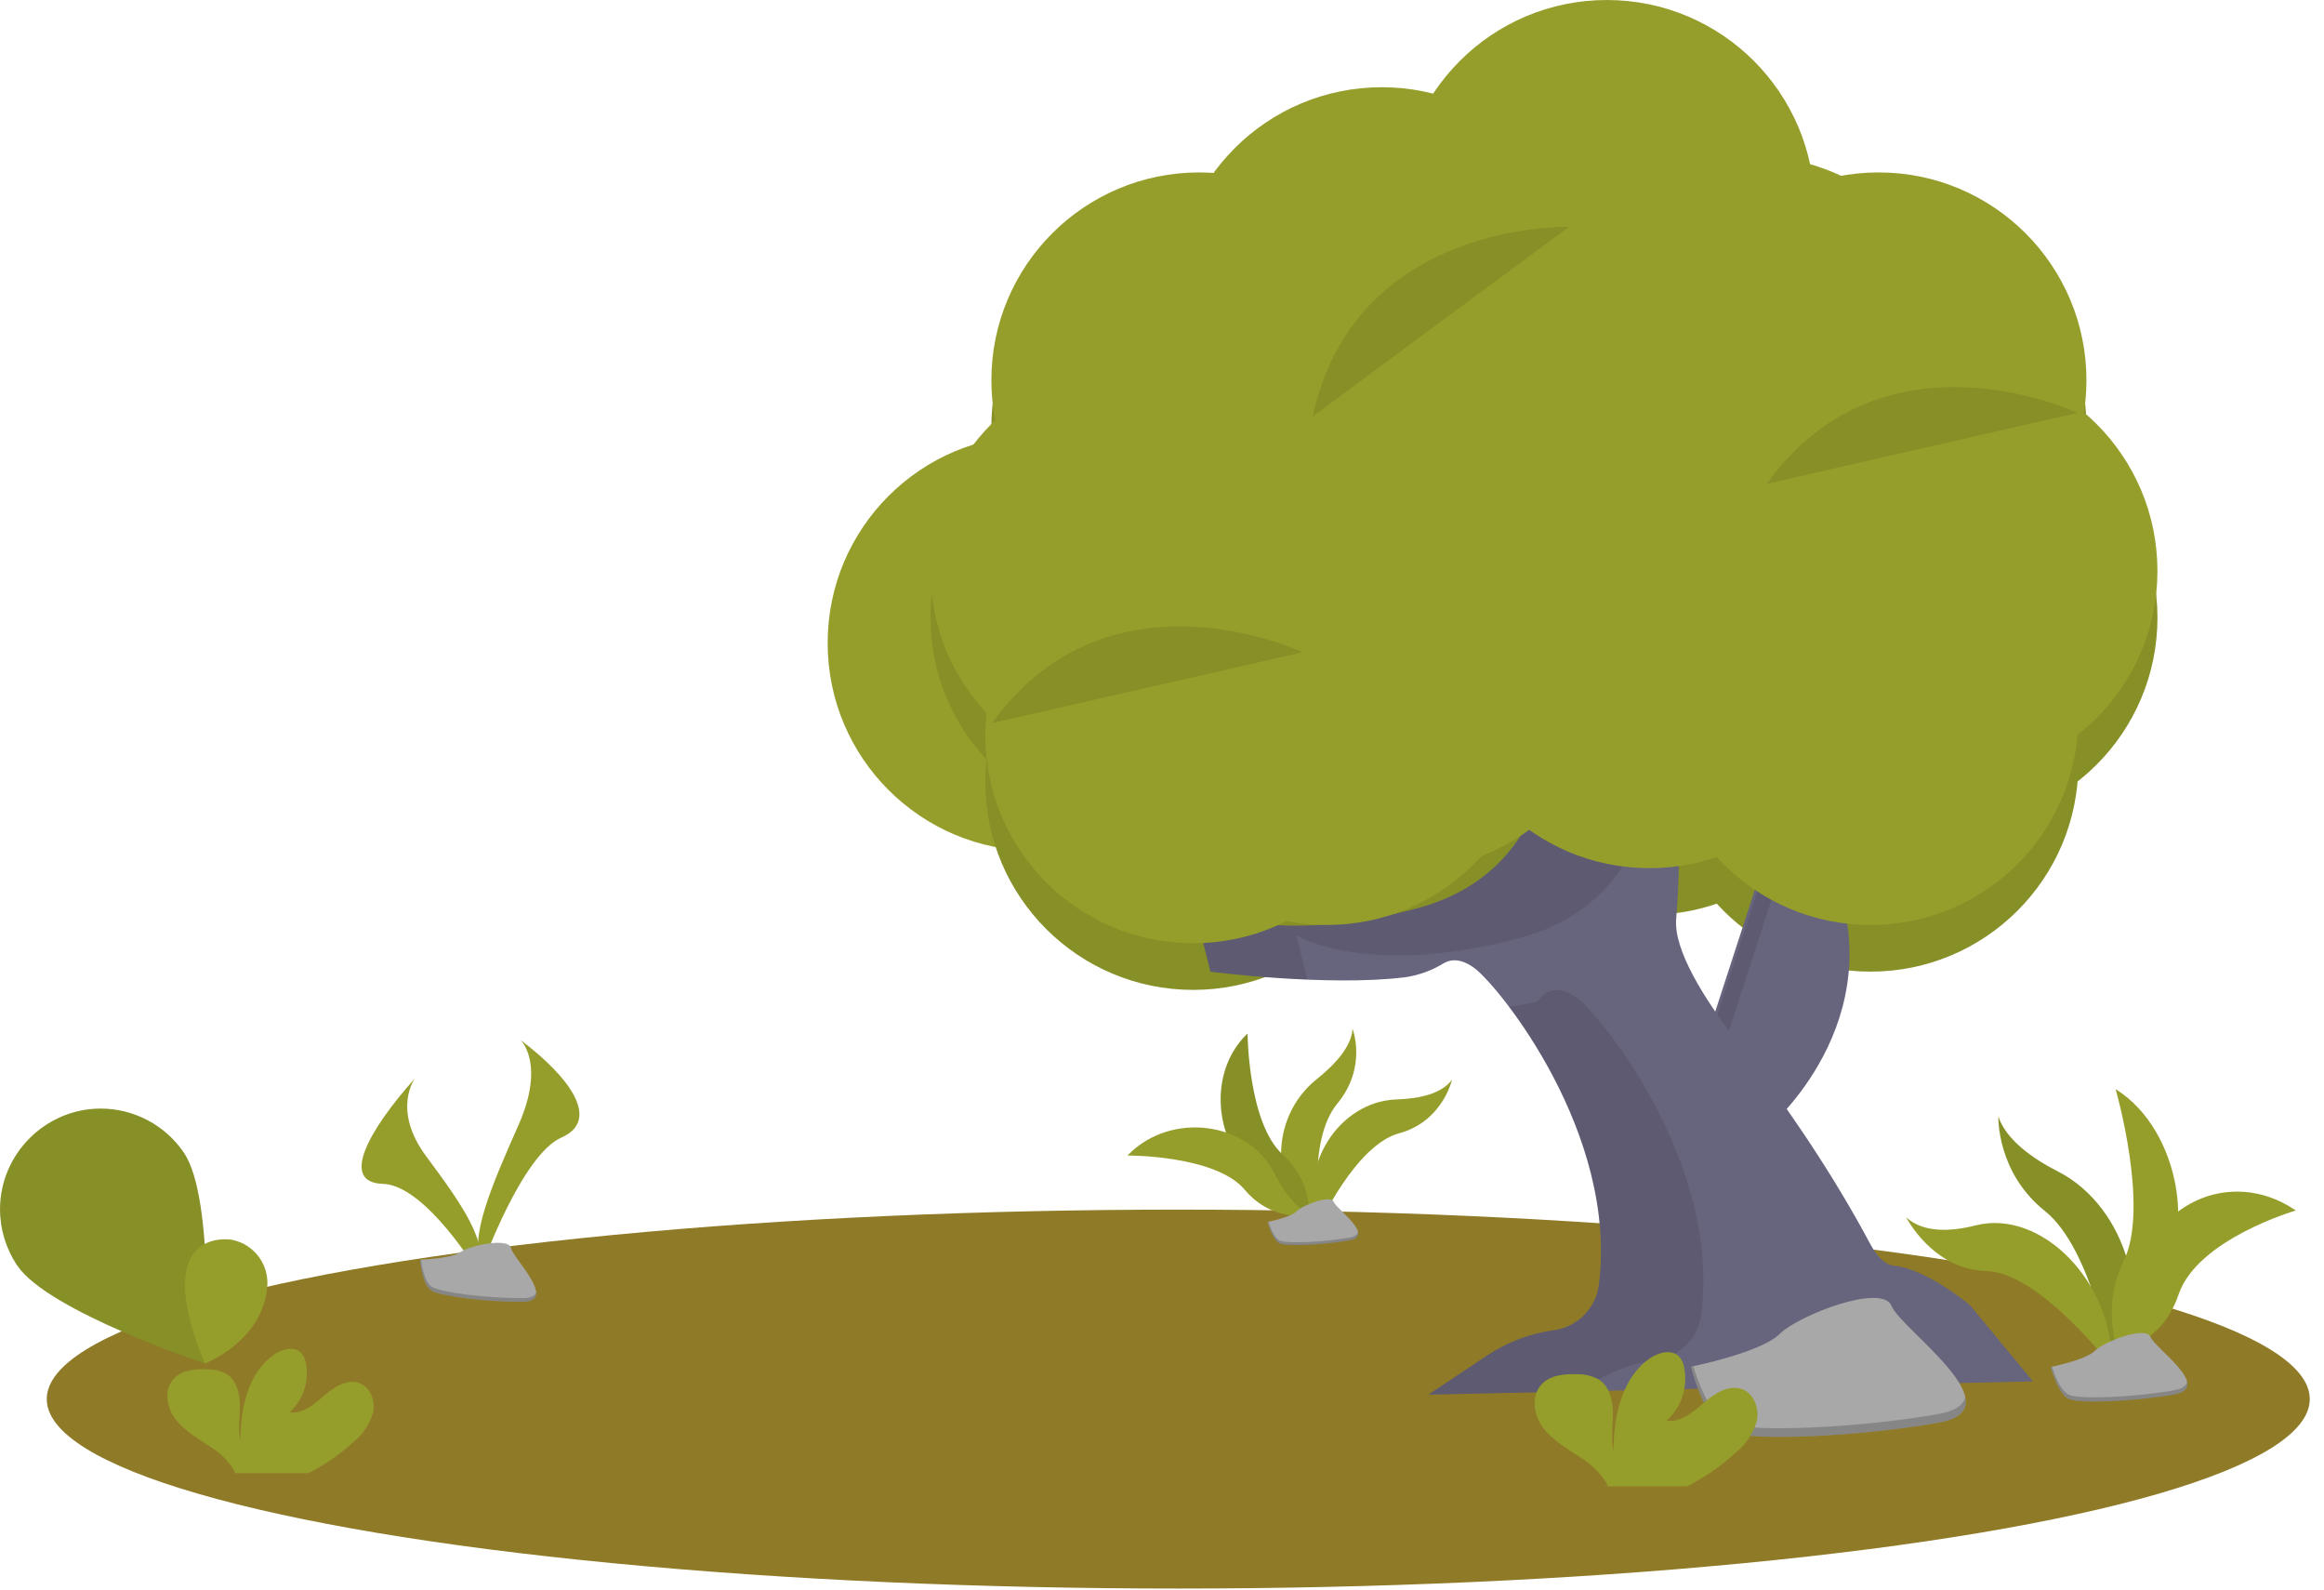 <svg xmlns="http://www.w3.org/2000/svg" xmlns:xlink="http://www.w3.org/1999/xlink" xmlns:serif="http://www.serif.com/" width="100%" height="100%" viewBox="0 0 1143 782" xml:space="preserve" style="fill-rule:evenodd;clip-rule:evenodd;stroke-linejoin:round;stroke-miterlimit:2;">    <g transform="matrix(1,0,0,1,-20,0)">        <circle cx="939.95" cy="375.52" r="102.23" style="fill:rgb(150,158,43);"></circle>    </g>    <g transform="matrix(1,0,0,1,-20,0)">        <circle cx="831.23" cy="347.59" r="102.23" style="fill:rgb(150,158,43);"></circle>    </g>    <g transform="matrix(1,0,0,1,-20,0)">        <circle cx="711.55" cy="348.59" r="102.23" style="fill:rgb(150,158,43);"></circle>    </g>    <g transform="matrix(1,0,0,1,-20,0)">        <circle cx="672.65" cy="375.52" r="102.23" style="fill:rgb(150,158,43);"></circle>    </g>    <g transform="matrix(1,0,0,1,-20,0)">        <circle cx="606.82" cy="384.5" r="102.23" style="fill:rgb(150,158,43);"></circle>    </g>    <g transform="matrix(1,0,0,1,-20,0)">        <circle cx="579.89" cy="303.71" r="102.23" style="fill:rgb(150,158,43);"></circle>    </g>    <g transform="matrix(1,0,0,1,-20,0)">        <circle cx="609.81" cy="209.95" r="102.23" style="fill:rgb(150,158,43);"></circle>    </g>    <g transform="matrix(1,0,0,1,-20,0)">        <circle cx="666.66" cy="209.95" r="102.23" style="fill:rgb(150,158,43);"></circle>    </g>    <g transform="matrix(1,0,0,1,-20,0)">        <circle cx="699.58" cy="168.06" r="102.23" style="fill:rgb(150,158,43);"></circle>    </g>    <g transform="matrix(1,0,0,1,-20,0)">        <circle cx="783.36" cy="213.94" r="102.23" style="fill:rgb(150,158,43);"></circle>    </g>    <g transform="matrix(1,0,0,1,-20,0)">        <circle cx="978.85" cy="303.71" r="102.23" style="fill:rgb(150,158,43);"></circle>    </g>    <g transform="matrix(1,0,0,1,-20,0)">        <circle cx="920" cy="252.84" r="102.23" style="fill:rgb(150,158,43);"></circle>    </g>    <g transform="matrix(1,0,0,1,-20,0)">        <circle cx="882.1" cy="201.97" r="102.23" style="fill:rgb(150,158,43);"></circle>    </g>    <g transform="matrix(1,0,0,1,-301,191)">        <circle cx="810.29" cy="125.17" r="102.23" style="fill:rgb(150,158,43);"></circle>    </g>    <g transform="matrix(1,0,0,1,-20,0)">        <circle cx="943.94" cy="209.95" r="102.23" style="fill:rgb(150,158,43);"></circle>    </g>    <g opacity="0.1">        <g transform="matrix(1,0,0,1,-20,0)">            <circle cx="939.95" cy="375.52" r="102.23"></circle>        </g>        <g transform="matrix(1,0,0,1,-20,0)">            <circle cx="831.23" cy="347.59" r="102.23"></circle>        </g>        <g transform="matrix(1,0,0,1,-20,0)">            <circle cx="711.55" cy="348.59" r="102.23"></circle>        </g>        <g transform="matrix(1,0,0,1,-20,0)">            <circle cx="672.65" cy="375.52" r="102.23"></circle>        </g>        <g transform="matrix(1,0,0,1,-20,0)">            <circle cx="606.82" cy="384.5" r="102.23"></circle>        </g>        <g transform="matrix(1,0,0,1,-20,0)">            <circle cx="579.89" cy="303.71" r="102.23"></circle>        </g>        <g transform="matrix(1,0,0,1,-20,0)">            <circle cx="609.81" cy="209.95" r="102.23"></circle>        </g>        <g transform="matrix(1,0,0,1,-20,0)">            <circle cx="666.66" cy="209.95" r="102.23"></circle>        </g>        <g transform="matrix(1,0,0,1,-20,0)">            <circle cx="699.58" cy="168.06" r="102.23"></circle>        </g>        <g transform="matrix(1,0,0,1,-20,0)">            <circle cx="783.36" cy="213.94" r="102.23"></circle>        </g>        <g transform="matrix(1,0,0,1,-20,0)">            <circle cx="978.85" cy="303.71" r="102.23"></circle>        </g>        <g transform="matrix(1,0,0,1,-20,0)">            <circle cx="920" cy="252.84" r="102.23"></circle>        </g>        <g transform="matrix(1,0,0,1,-20,0)">            <circle cx="882.1" cy="201.97" r="102.23"></circle>        </g>        <g transform="matrix(1,0,0,1,-20,0)">            <circle cx="810.29" cy="125.17" r="102.23"></circle>        </g>        <g transform="matrix(1,0,0,1,-20,0)">            <circle cx="943.94" cy="209.95" r="102.23"></circle>        </g>    </g>    <g transform="matrix(1,0,0,1,-48.88,-59.45)">        <path d="M918.34,614.12C918.34,614.12 980.84,561.59 949.92,486.79L919,475.21L885.45,578.5L918.34,614.12Z" style="fill:rgb(103,100,126);fill-rule:nonzero;"></path>    </g>    <g transform="matrix(1,0,0,1,-48.88,-59.45)">        <path d="M921.67,471.65L929.07,474.42L896.13,575.83L924.87,606.95C922.49,609.32 921.01,610.56 921.01,610.56L888.11,574.94L921.67,471.65Z" style="fill-opacity:0.1;fill-rule:nonzero;"></path>    </g>    <ellipse cx="579.5" cy="687.94" rx="556.5" ry="93.16" style="fill:rgb(143,122,39);"></ellipse>    <g transform="matrix(-0.624,-0.235,-0.259,0.689,1468.32,333.971)">        <path d="M1036.72,603.1C1036.72,603.1 1016.39,623.43 1027.87,653.6C1039.35,683.77 1008.2,733.93 1008.2,733.93L1009.2,733.77C1050.95,726.4 1071.7,678.65 1048.48,643.17C1039.8,630 1032.71,614.52 1036.72,603.1Z" style="fill:rgb(150,158,43);fill-rule:nonzero;"></path>    </g>    <g transform="matrix(0.605,-0.517,0.558,0.827,19.102,586.279)">        <path d="M1036.72,603.1C1036.72,603.1 1016.39,623.43 1027.87,653.6C1039.35,683.77 1008.2,733.93 1008.2,733.93L1009.2,733.77C1050.95,726.4 1071.7,678.65 1048.48,643.17C1039.8,630 1032.71,614.52 1036.72,603.1Z" style="fill:rgb(135,143,39);fill-rule:nonzero;"></path>    </g>    <g transform="matrix(-0.556,0.369,-0.351,-0.65,1431.74,613.223)">        <path d="M1036.72,603.1C1036.72,603.1 1016.39,623.43 1027.87,653.6C1039.35,683.77 1008.2,733.93 1008.2,733.93L1009.2,733.77C1050.95,726.4 1071.7,678.65 1048.48,643.17C1039.8,630 1032.71,614.52 1036.72,603.1Z" style="fill:rgb(135,143,39);fill-rule:nonzero;"></path>    </g>    <g transform="matrix(0.764,0.306,0.138,-0.977,168.968,944.08)">        <path d="M1036.72,603.1C1036.72,603.1 1016.39,623.43 1027.87,653.6C1039.35,683.77 1008.2,733.93 1008.2,733.93L1009.2,733.77C1050.95,726.4 1071.7,678.65 1048.48,643.17C1039.8,630 1032.71,614.52 1036.72,603.1Z" style="fill:rgb(150,158,43);fill-rule:nonzero;"></path>    </g>    <g transform="matrix(-0.624,-0.235,-0.259,0.689,1105.99,321.645)">        <path d="M439.674,453.583C439.674,453.583 435.229,481.988 462.282,499.599C489.336,517.21 493.726,576.091 493.726,576.091L494.44,575.373C523.828,544.816 512.455,494.01 472.788,479.027C458.014,473.502 443.164,465.173 439.674,453.583Z" style="fill:rgb(150,158,43);fill-rule:nonzero;"></path>    </g>    <g transform="matrix(0.605,-0.517,0.558,0.827,418.423,450.786)">        <path d="M439.674,453.583C439.674,453.583 435.229,481.988 462.282,499.599C489.336,517.21 493.726,576.091 493.726,576.091L494.44,575.373C523.828,544.816 512.455,494.01 472.788,479.027C458.014,473.502 443.164,465.173 439.674,453.583Z" style="fill:rgb(150,158,43);fill-rule:nonzero;"></path>    </g>    <g transform="matrix(-0.048,-0.665,-0.734,0.053,1001.1,865.96)">        <path d="M439.674,453.583C439.674,453.583 435.229,481.988 462.282,499.599C489.336,517.21 493.726,576.091 493.726,576.091L494.44,575.373C523.828,544.816 512.455,494.01 472.788,479.027C458.014,473.502 443.164,465.173 439.674,453.583Z" style="fill:rgb(150,158,43);fill-rule:nonzero;"></path>    </g>    <g transform="matrix(-0.207,-0.897,0.839,-0.172,747.985,1137.17)">        <path d="M439.674,453.583C439.674,453.583 435.229,481.988 462.282,499.599C489.336,517.21 493.726,576.091 493.726,576.091L494.44,575.373C523.828,544.816 512.455,494.01 472.788,479.027C458.014,473.502 443.164,465.173 439.674,453.583Z" style="fill:rgb(150,158,43);fill-rule:nonzero;"></path>    </g>    <g transform="matrix(1,0,0,1,-48.88,-59.45)">        <path d="M636.08,504.71L644.2,537.21C644.2,537.21 701.57,544.69 739.82,539.99C746.582,539.031 753.073,536.689 758.89,533.11C762.12,531.2 767.22,530.37 774.19,535.59C786.13,544.59 844.73,616.59 835.24,691.29C833.73,702.826 824.601,711.984 813.07,713.53C801.385,715.122 790.213,719.349 780.4,725.89L751.4,745.2L1048.75,738.7L1017.88,701.33C1017.88,701.33 996.76,683.46 980.51,681.83C975.77,681.36 971.86,677.01 968.7,671.1C950.19,636.45 928.05,603.87 904.05,572.76C886.57,550.1 871.9,526.22 873.27,511.22C876.52,475.47 873.27,416.98 873.27,416.98L811.53,408.86C811.53,408.86 819.65,486.86 744.91,506.35C670.17,525.84 636.08,504.71 636.08,504.71Z" style="fill:rgb(103,100,126);fill-rule:nonzero;"></path>    </g>    <g opacity="0.1">        <g transform="matrix(1,0,0,1,-48.88,-59.45)">            <path d="M686.45,519.34C686.45,519.34 720.57,540.46 795.32,520.96C870.07,501.46 861.94,423.47 861.94,423.47L873.69,425C873.47,420 873.3,417 873.3,417L811.56,408.88C811.56,408.88 819.68,486.88 744.94,506.37C670.2,525.86 636.07,504.75 636.07,504.75L644.19,537.25C644.19,537.25 666.11,540.11 691.89,541.18L686.45,519.34Z" style="fill-rule:nonzero;"></path>        </g>        <g transform="matrix(1,0,0,1,-48.88,-59.45)">            <path d="M830.77,740.51C840.583,733.969 851.755,729.742 863.44,728.15C874.945,726.622 884.067,717.504 885.6,706C895.14,631.3 836.51,559.17 824.6,550.21C811.6,540.46 805.1,551.83 805.1,551.83C800.499,553.037 795.822,553.929 791.1,554.5C812.16,582.5 842.29,636.21 835.24,691.37C833.707,702.874 824.585,711.992 813.08,713.52C801.395,715.112 790.223,719.339 780.41,725.88L751.41,745.19L826.17,743.56L830.77,740.51Z" style="fill-rule:nonzero;"></path>        </g>    </g>    <g transform="matrix(1,0,0,1,-48.88,-59.45)">        <path d="M672.33,660.3C672.33,660.3 683.68,658.03 686.7,655C689.72,651.97 703.34,646.68 704.86,650.46C706.38,654.24 725.29,667.1 712.42,669.37C699.55,671.64 682.16,672.37 678.42,670.88C674.68,669.39 672.33,660.3 672.33,660.3Z" style="fill:rgb(168,168,168);fill-rule:nonzero;"></path>    </g>    <g transform="matrix(1,0,0,1,-48.88,-59.45)">        <path d="M712.43,668C699.57,670.27 682.17,671 678.43,669.51C675.55,668.36 673.55,662.82 672.76,660.25L672.38,660.33C672.38,660.33 674.65,669.41 678.43,670.92C682.21,672.43 699.61,671.68 712.43,669.41C716.14,668.75 717.2,667.22 716.8,665.27C716.48,666.51 715.19,667.49 712.43,668Z" style="fill-opacity:0.2;fill-rule:nonzero;"></path>    </g>    <g transform="matrix(1,0,0,1,-28.88,-59.45)">        <path d="M860.5,731.46C860.5,731.46 894.93,724.57 904.12,715.39C913.31,706.21 954.62,690.14 959.21,701.62C963.8,713.1 1021.21,752.12 982.21,759.01C943.21,765.9 890.39,768.19 878.91,763.6C867.43,759.01 860.5,731.46 860.5,731.46Z" style="fill:rgb(168,168,168);fill-rule:nonzero;"></path>    </g>    <g transform="matrix(1,0,0,1,-28.88,-59.45)">        <path d="M982.17,754.74C943.17,761.63 890.35,763.92 878.87,759.33C870.13,755.83 864.05,739.03 861.65,731.22L860.5,731.46C860.5,731.46 867.39,759.01 878.86,763.6C890.33,768.19 943.14,765.9 982.16,759.01C993.43,757.01 996.65,752.35 995.43,746.45C994.48,750.3 990.55,753.27 982.17,754.74Z" style="fill-opacity:0.2;fill-rule:nonzero;"></path>    </g>    <g transform="matrix(1,0,0,1,-28.88,-59.45)">        <path d="M119.35,626.27C134.68,648.9 129.79,729.92 129.79,729.92C129.79,729.92 52.74,704.41 37.41,681.79C31.861,673.599 28.895,663.929 28.895,654.035C28.895,626.885 51.235,604.545 78.385,604.545C94.788,604.545 110.161,612.699 119.36,626.28L119.35,626.27Z" style="fill:rgb(135,143,39);fill-rule:nonzero;"></path>    </g>    <g transform="matrix(1,0,0,1,-30.88,-59.01)">        <path d="M144.63,668.57C144.63,668.57 103.63,661.57 131.63,729.48C131.63,729.48 160.12,718.62 162.34,691.6C163.247,680.772 155.834,670.865 145.19,668.68L144.63,668.57Z" style="fill:rgb(150,158,43);fill-rule:nonzero;"></path>    </g>    <g transform="matrix(1,0,0,1,-28.88,-59.45)">        <path d="M1037.51,731.59C1037.51,731.59 1054.62,728.19 1059.18,723.66C1063.74,719.13 1084.28,711.2 1086.56,716.86C1088.84,722.52 1117.36,741.78 1097.97,745.17C1078.58,748.56 1052.34,749.7 1046.64,747.44C1040.94,745.18 1037.51,731.59 1037.51,731.59Z" style="fill:rgb(168,168,168);fill-rule:nonzero;"></path>    </g>    <g transform="matrix(1,0,0,1,-28.88,-59.45)">        <path d="M1098,743.08C1078.61,746.48 1052.37,747.61 1046.67,745.35C1042.33,743.62 1039.31,735.35 1038.11,731.48L1037.54,731.6C1037.54,731.6 1040.96,745.19 1046.67,747.46C1052.38,749.73 1078.61,748.59 1098,745.19C1103.6,744.19 1105.2,741.91 1104.6,738.99C1104.09,740.88 1102.14,742.35 1098,743.08Z" style="fill-opacity:0.2;fill-rule:nonzero;"></path>    </g>    <g transform="matrix(1,0,0,1,-20,0)">        <circle cx="939.95" cy="352.58" r="102.23" style="fill:rgb(150,158,43);"></circle>    </g>    <g transform="matrix(1,0,0,1,-20,0)">        <circle cx="831.23" cy="324.65" r="102.23" style="fill:rgb(150,158,43);"></circle>    </g>    <g transform="matrix(1,0,0,1,-20,0)">        <circle cx="711.55" cy="325.65" r="102.23" style="fill:rgb(150,158,43);"></circle>    </g>    <g transform="matrix(1,0,0,1,-20,0)">        <circle cx="672.65" cy="352.58" r="102.23" style="fill:rgb(150,158,43);"></circle>    </g>    <g transform="matrix(1,0,0,1,-20,0)">        <circle cx="606.82" cy="361.56" r="102.23" style="fill:rgb(150,158,43);"></circle>    </g>    <g transform="matrix(1,0,0,1,-20,0)">        <circle cx="579.89" cy="280.77" r="102.23" style="fill:rgb(150,158,43);"></circle>    </g>    <g transform="matrix(1,0,0,1,-20,0)">        <circle cx="609.81" cy="187.01" r="102.23" style="fill:rgb(150,158,43);"></circle>    </g>    <g transform="matrix(1,0,0,1,-20,0)">        <circle cx="666.66" cy="187.01" r="102.23" style="fill:rgb(150,158,43);"></circle>    </g>    <g transform="matrix(1,0,0,1,-20,0)">        <circle cx="699.58" cy="145.12" r="102.23" style="fill:rgb(150,158,43);"></circle>    </g>    <g transform="matrix(1,0,0,1,-20,0)">        <circle cx="783.36" cy="191" r="102.23" style="fill:rgb(150,158,43);"></circle>    </g>    <g transform="matrix(1,0,0,1,-20,0)">        <circle cx="978.85" cy="280.77" r="102.23" style="fill:rgb(150,158,43);"></circle>    </g>    <g transform="matrix(1,0,0,1,-20,0)">        <circle cx="920" cy="229.9" r="102.23" style="fill:rgb(150,158,43);"></circle>    </g>    <g transform="matrix(1,0,0,1,-20,0)">        <circle cx="882.1" cy="179.03" r="102.23" style="fill:rgb(150,158,43);"></circle>    </g>    <g transform="matrix(1,0,0,1,-20,0)">        <circle cx="810.29" cy="102.23" r="102.23" style="fill:rgb(150,158,43);"></circle>    </g>    <g transform="matrix(1,0,0,1,-20,0)">        <circle cx="943.94" cy="187.01" r="102.23" style="fill:rgb(150,158,43);"></circle>    </g>    <g transform="matrix(1,0,0,1,-48.88,-59.45)">        <path d="M1070.61,262.47C1070.61,262.47 975.4,217.32 917.79,297.34" style="fill-opacity:0.1;fill-rule:nonzero;"></path>    </g>    <g transform="matrix(1,0,0,1,-48.88,-59.45)">        <path d="M820.53,171C820.53,171 715.21,167.82 694.53,264.22" style="fill-opacity:0.1;fill-rule:nonzero;"></path>    </g>    <g transform="matrix(1,0,0,1,-48.88,-59.45)">        <path d="M689.61,380.16C689.61,380.16 594.4,335 536.79,415" style="fill-opacity:0.1;fill-rule:nonzero;"></path>    </g>    <g transform="matrix(1.979,-0.804,0.221,2.216,-424.439,-676.349)">        <path d="M272.92,635C272.92,635 278.41,642.18 270.38,653C262.35,663.82 255.73,673 258.38,679.76C258.38,679.76 270.49,659.62 280.38,659.34C290.27,659.06 283.76,647.11 272.92,635Z" style="fill:rgb(150,158,43);fill-rule:nonzero;"></path>    </g>    <g transform="matrix(2.136,0,0,2.136,-316.782,-826.252)">        <path d="M243.9,635C243.9,635 238.41,642.18 246.44,653C254.47,663.82 261.09,673 258.44,679.76C258.44,679.76 246.33,659.62 236.44,659.34C226.55,659.06 233.05,647.11 243.9,635Z" style="fill:rgb(150,158,43);fill-rule:nonzero;"></path>    </g>    <g transform="matrix(1,0,0,1,-28.88,-59.45)">        <path d="M235.44,678.85C235.44,678.85 250.8,678.38 255.44,675.08C260.08,671.78 279.07,667.85 280.21,673.13C281.35,678.41 303.29,699.42 285.95,699.56C268.61,699.7 245.66,696.86 241.04,694.04C236.42,691.22 235.44,678.85 235.44,678.85Z" style="fill:rgb(168,168,168);fill-rule:nonzero;"></path>    </g>    <g transform="matrix(1,0,0,1,-28.88,-59.45)">        <path d="M286.25,697.73C268.91,697.87 245.96,695.03 241.34,692.21C237.82,690.07 236.42,682.38 235.95,678.83L235.44,678.83C235.44,678.83 236.44,691.22 241.03,694.03C245.62,696.84 268.6,699.69 285.94,699.55C290.94,699.55 292.67,697.73 292.58,695.09C291.89,696.7 290,697.7 286.25,697.73Z" style="fill-opacity:0.2;fill-rule:nonzero;"></path>    </g>    <g transform="matrix(2.465,0,0,2.465,-191.872,-1208.24)">        <path d="M148.44,777.74C150.273,776.246 151.608,774.23 152.27,771.96C152.77,769.66 151.79,766.91 149.59,766.07C147.13,765.13 144.5,766.83 142.51,768.56C140.52,770.29 138.23,772.25 135.62,771.88C138.346,769.409 139.578,765.678 138.86,762.07C138.747,761.334 138.436,760.643 137.96,760.07C136.59,758.61 134.12,759.24 132.48,760.39C127.28,764.05 125.83,771.11 125.8,777.47C125.28,775.18 125.72,772.79 125.7,770.47C125.68,768.15 125.04,765.47 123.06,764.25C121.832,763.59 120.453,763.263 119.06,763.3C116.72,763.21 114.12,763.45 112.52,765.16C110.52,767.28 111.05,770.85 112.78,773.16C114.51,775.47 117.13,776.96 119.55,778.58C121.489,779.733 123.144,781.309 124.39,783.19C124.537,783.451 124.657,783.726 124.75,784.01L139.4,784.01C142.682,782.337 145.723,780.228 148.44,777.74Z" style="fill:rgb(150,158,43);fill-rule:nonzero;"></path>    </g>    <g transform="matrix(2.662,0,0,2.662,-1963.75,-1393.45)">        <path d="M1058.44,791.74C1060.27,790.246 1061.61,788.23 1062.27,785.96C1062.77,783.66 1061.79,780.91 1059.59,780.07C1057.13,779.13 1054.5,780.83 1052.51,782.56C1050.52,784.29 1048.23,786.25 1045.62,785.88C1048.35,783.409 1049.58,779.678 1048.86,776.07C1048.75,775.334 1048.44,774.643 1047.96,774.07C1046.59,772.61 1044.12,773.24 1042.48,774.39C1037.28,778.05 1035.83,785.11 1035.8,791.47C1035.28,789.18 1035.72,786.79 1035.7,784.47C1035.68,782.15 1035.04,779.47 1033.06,778.25C1031.83,777.59 1030.45,777.263 1029.06,777.3C1026.72,777.21 1024.12,777.45 1022.52,779.16C1020.52,781.28 1021.05,784.85 1022.78,787.16C1024.51,789.47 1027.13,790.96 1029.55,792.58C1031.49,793.733 1033.14,795.309 1034.39,797.19C1034.54,797.451 1034.66,797.726 1034.75,798.01L1049.4,798.01C1052.68,796.337 1055.72,794.228 1058.44,791.74Z" style="fill:rgb(150,158,43);fill-rule:nonzero;"></path>    </g></svg>